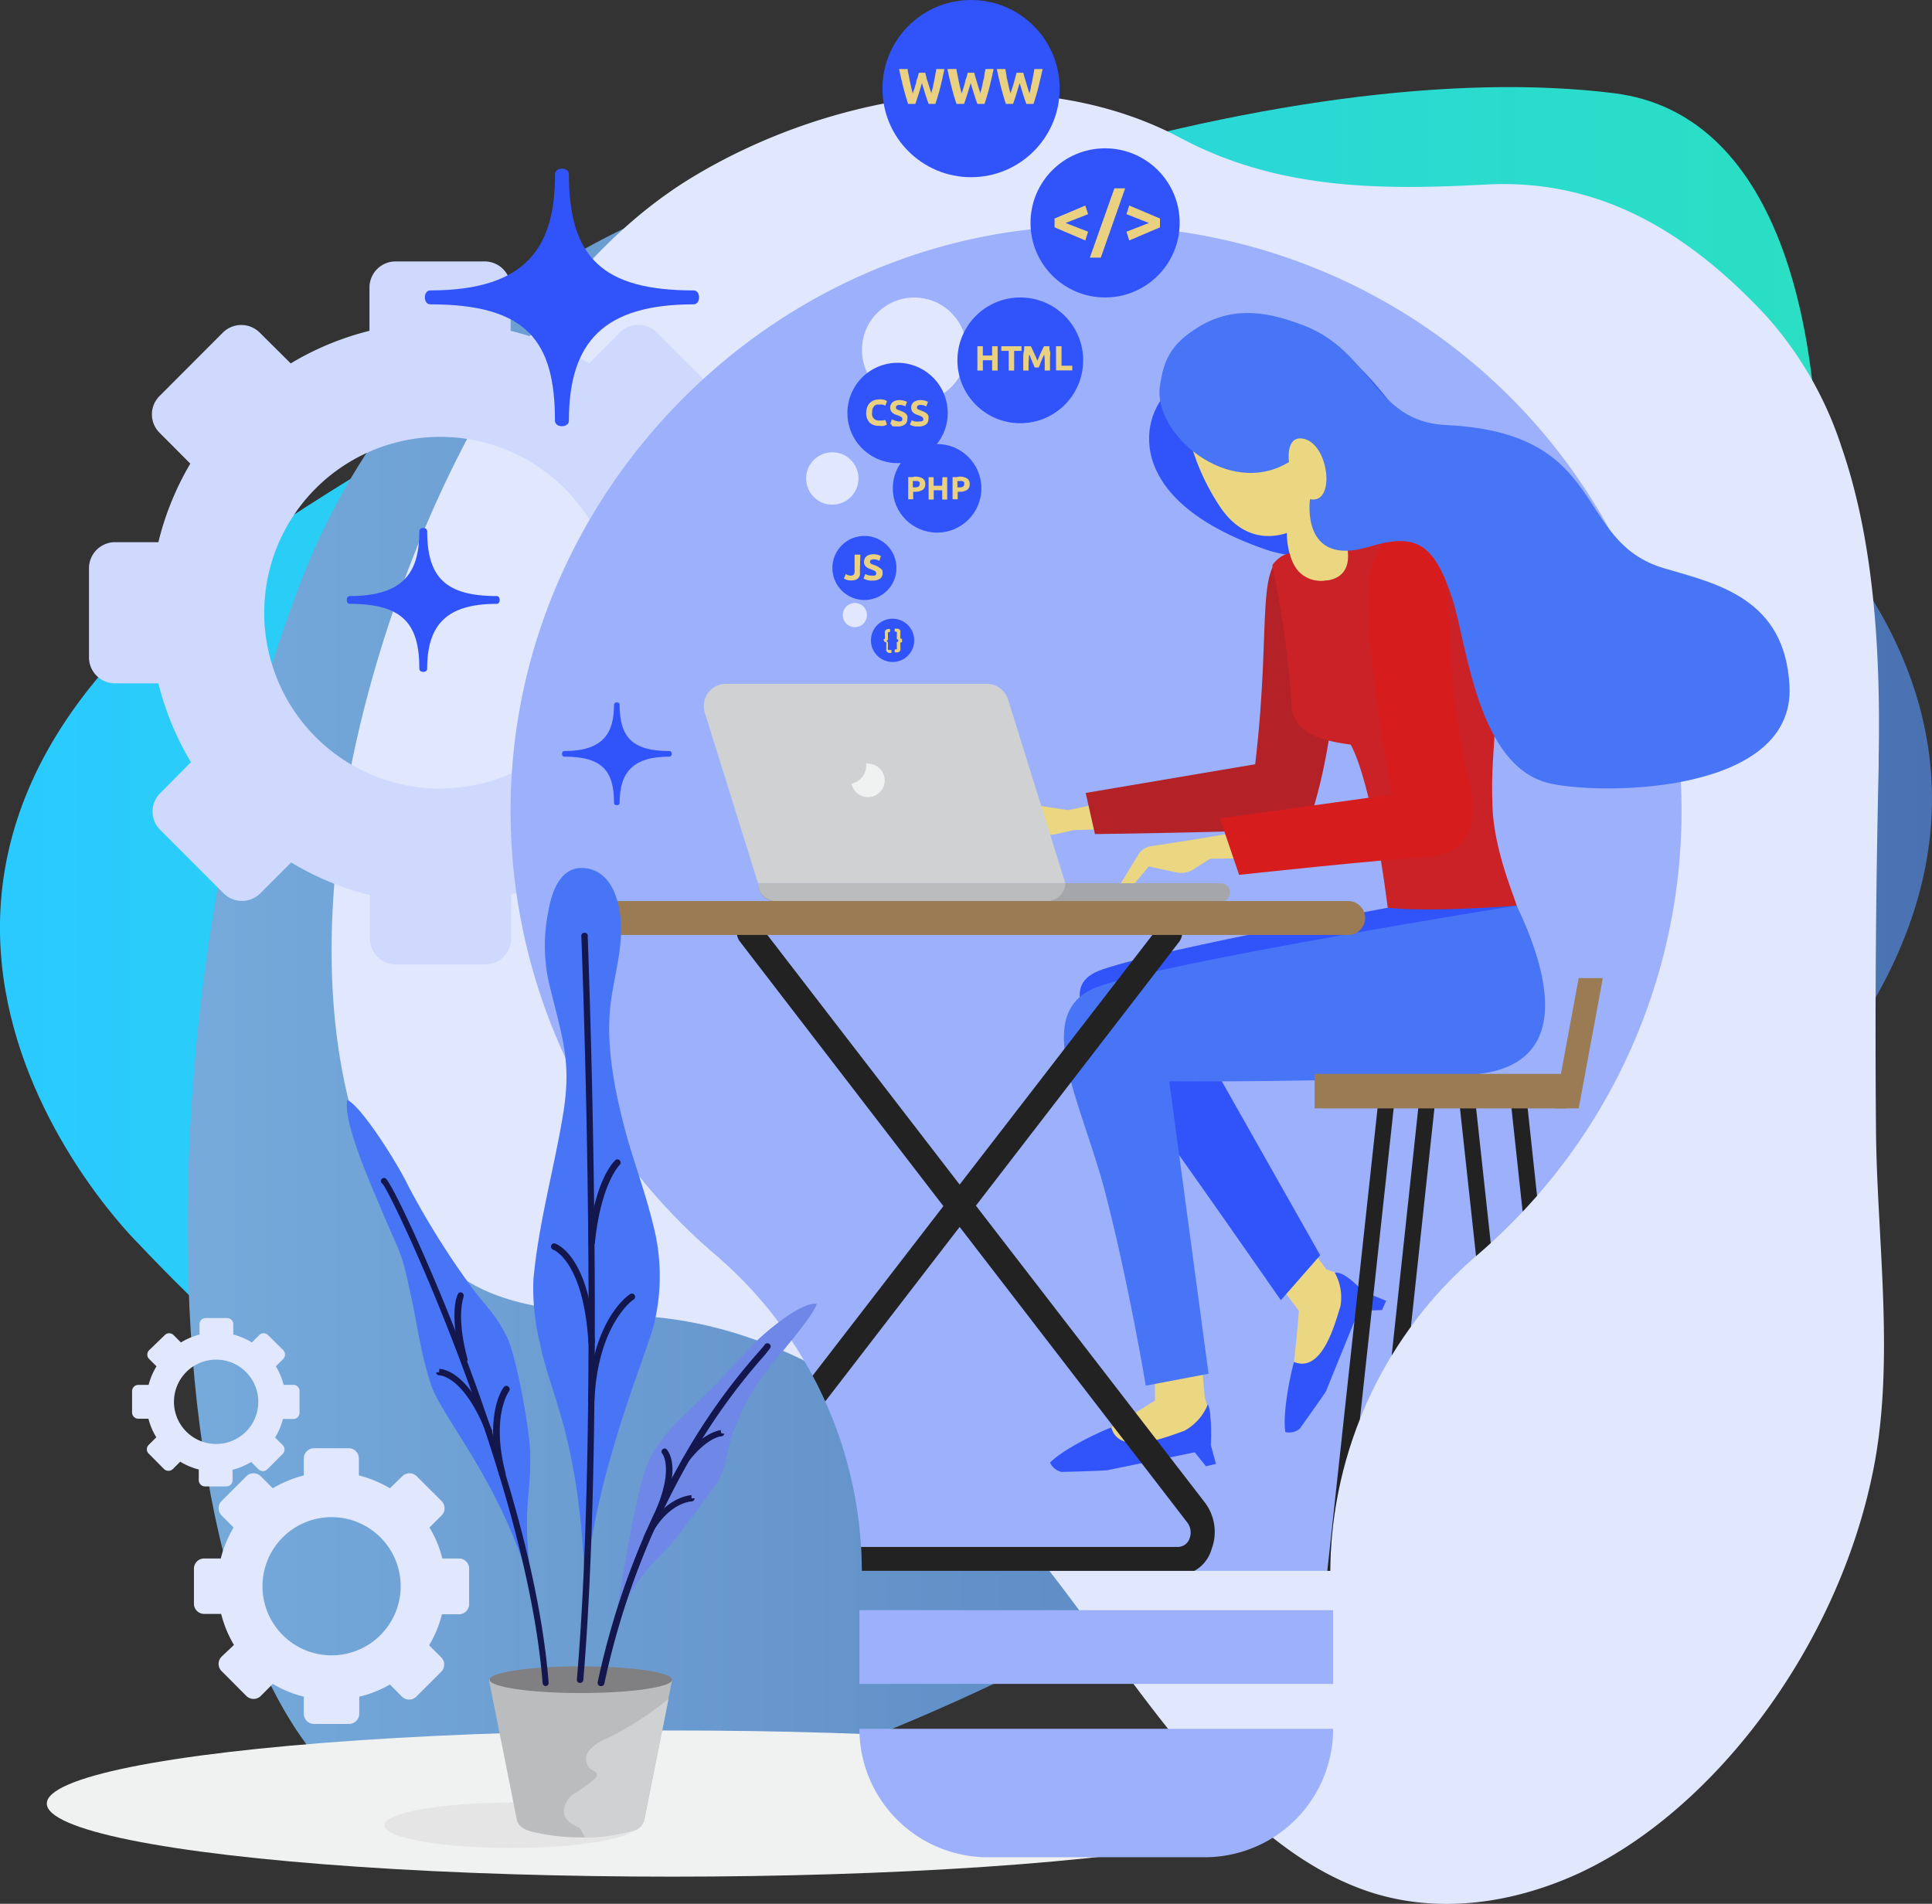 <svg id="Слой_1" data-name="Слой 1" xmlns="http://www.w3.org/2000/svg" xmlns:xlink="http://www.w3.org/1999/xlink" viewBox="0 0 208.01 204.99"><rect x="0" y="0" width="208.01" height="204.99" fill="#333333" stroke="none"/><defs><style>.cls-1{fill:#9cb0fb;}.cls-2{fill:url(#Безымянный_градиент);}.cls-3{fill:url(#Безымянный_градиент_2);}.cls-4{fill:#e1e7fd;}.cls-5{fill:#ced9fd;}.cls-6{fill:#f0f1f1;}.cls-7{clip-path:url(#clip-path);}.cls-8{fill:#ebd681;}.cls-9{fill:#3154fa;}.cls-10{fill:#b42228;}.cls-11{fill:#cb2228;}.cls-12{fill:#d71c1e;}.cls-13{fill:#cfd1d2;}.cls-14{fill:#a5a6a9;}.cls-15{fill:#babcbe;}.cls-16{fill:#4874f6;}.cls-17{fill:#222;}.cls-18{fill:#9b7b53;}.cls-19{fill:#e5e5e6;}.cls-20{fill:#808083;}.cls-21{fill:#13174e;}.cls-22{fill:#6f88e7;}.cls-23{fill:#ead181;}</style><linearGradient id="Безымянный_градиент" x1="579.71" y1="944.6" x2="775.49" y2="944.6" gradientTransform="translate(-579.69 -848.99)" gradientUnits="userSpaceOnUse"><stop offset="0" stop-color="#2acaff"/><stop offset="1" stop-color="#2adfc3"/></linearGradient><linearGradient id="Безымянный_градиент_2" x1="599.9" y1="956.87" x2="787.72" y2="956.87" gradientTransform="translate(-579.69 -848.99)" gradientUnits="userSpaceOnUse"><stop offset="0" stop-color="#76aadb"/><stop offset="1" stop-color="#4a72b2"/></linearGradient><clipPath id="clip-path" transform="translate(-0.02 -0.62)"><path class="cls-1" d="M159.24,135.61a45.22,45.22,0,0,0-16,34.15H92.81A45,45,0,0,0,77,135.69,62.85,62.85,0,0,1,55,87c.47-32.89,27.18-60.52,60-62a63,63,0,0,1,44.17,110.67ZM143.55,174h-51v7.93h51Zm0,12.77h-51a13.83,13.83,0,0,0,13.83,13.83h23.35A13.82,13.82,0,0,0,143.55,186.77Z"/></clipPath></defs><title>page-development-4</title><path class="cls-2" d="M14.88,134.48S-26,94.48,27.83,58.56s112.1-52.15,146-47.9,25.38,86-3.89,135.65S70.31,193.23,14.88,134.48Z" transform="translate(-0.02 -0.62)"/><path class="cls-3" d="M187.11,49.35s47.07,32.57,0,77S85.38,196.61,51.22,198.13s-39.48-80.47-19-134.38S122.58.76,187.11,49.35Z" transform="translate(-0.02 -0.62)"/><path class="cls-4" d="M202,122.27q-.17-19.53.29-39.18c0-.34,0-.69,0-1,.21-11.63-.56-23.41-4-33.34A39.35,39.35,0,0,0,190,34.44c-9.32-9.93-18.87-14.54-30-13.95s-22.29.62-32.85-5c-15.5-8.29-37-5.32-52.83,4.36-13.7,8.41-23.61,25-29.83,40.76-6.61,16.76-11.56,39.39-7,58.23,2.09,8.56,7,17,14.38,20.56,6.29,3,13.59,2.31,20.46,3.25,12,1.65,22.84,8.44,32.08,17.32,14.16,13.6,24.26,37.46,42.26,44.08,6.85,2.51,14.78,2,22.62-1.4,14.81-6.47,28.63-24.45,32.45-43.91C204.05,147,202.09,133.88,202,122.27Z" transform="translate(-0.02 -0.62)"/><path class="cls-5" d="M82.42,59H77.76a31.08,31.08,0,0,0-3.52-8.48l3.3-3.3a2.79,2.79,0,0,0,0-4l-6.79-6.79a2.81,2.81,0,0,0-4,0l-3.29,3.3A31.12,31.12,0,0,0,55,36.24V31.57a2.8,2.8,0,0,0-2.8-2.8h-9.6a2.81,2.81,0,0,0-2.8,2.8v4.67a31.06,31.06,0,0,0-8.48,3.51L28,36.45a2.81,2.81,0,0,0-4,0l-6.78,6.79a2.79,2.79,0,0,0,0,4l3.29,3.3A31.06,31.06,0,0,0,17.07,59H12.41a2.81,2.81,0,0,0-2.81,2.8v9.6a2.8,2.8,0,0,0,2.81,2.8h4.66a31.12,31.12,0,0,0,3.51,8.49L17.29,86a2.79,2.79,0,0,0,0,4l6.78,6.79a2.81,2.81,0,0,0,4,0l3.3-3.3a31.08,31.08,0,0,0,8.48,3.52v4.66a2.8,2.8,0,0,0,2.8,2.8h9.6a2.8,2.8,0,0,0,2.8-2.8V96.93a31.14,31.14,0,0,0,8.49-3.52l3.29,3.3a2.81,2.81,0,0,0,4,0l6.79-6.79a2.79,2.79,0,0,0,0-4l-3.3-3.29a31.14,31.14,0,0,0,3.52-8.49h4.66a2.8,2.8,0,0,0,2.8-2.8v-9.6A2.8,2.8,0,0,0,82.42,59Zm-35,26.54A18.94,18.94,0,1,1,66.35,66.58,18.94,18.94,0,0,1,47.41,85.52Z" transform="translate(-0.02 -0.62)"/><path class="cls-4" d="M49.47,168.43H47.64a11.78,11.78,0,0,0-1.38-3.33l1.3-1.3a1.1,1.1,0,0,0,0-1.56l-2.67-2.66a1.1,1.1,0,0,0-1.56,0L42,160.87a12.59,12.59,0,0,0-3.34-1.38v-1.83a1.1,1.1,0,0,0-1.1-1.1H33.83a1.1,1.1,0,0,0-1.1,1.1v1.83a12.59,12.59,0,0,0-3.34,1.38l-1.29-1.29a1.1,1.1,0,0,0-1.56,0l-2.66,2.66a1.1,1.1,0,0,0,0,1.56l1.29,1.3a12.39,12.39,0,0,0-1.38,3.33H22a1.1,1.1,0,0,0-1.1,1.1v3.77a1.1,1.1,0,0,0,1.1,1.1h1.83a12.59,12.59,0,0,0,1.38,3.34L23.88,179a1.1,1.1,0,0,0,0,1.56l2.66,2.67a1.1,1.1,0,0,0,1.56,0l1.29-1.3a12,12,0,0,0,3.34,1.38v1.83a1.11,1.11,0,0,0,1.1,1.11H37.6a1.11,1.11,0,0,0,1.1-1.11v-1.83A12,12,0,0,0,42,182l1.29,1.3a1.1,1.1,0,0,0,1.56,0l2.67-2.67a1.1,1.1,0,0,0,0-1.56l-1.3-1.29a12,12,0,0,0,1.38-3.34h1.83a1.1,1.1,0,0,0,1.1-1.1v-3.77A1.1,1.1,0,0,0,49.47,168.43ZM35.72,178.86a7.44,7.44,0,1,1,7.44-7.44A7.44,7.44,0,0,1,35.72,178.86Z" transform="translate(-0.02 -0.62)"/><path class="cls-4" d="M31.68,149.74H30.56a7.56,7.56,0,0,0-.84-2l.79-.79a.68.68,0,0,0,0-.95l-1.63-1.62a.66.66,0,0,0-.95,0l-.79.79a7.16,7.16,0,0,0-2-.85v-1.11a.67.67,0,0,0-.67-.67h-2.3a.67.67,0,0,0-.67.67v1.11a7.28,7.28,0,0,0-2,.85l-.79-.79a.66.66,0,0,0-.95,0L16.08,146a.66.66,0,0,0,0,.95l.79.79a7.28,7.28,0,0,0-.85,2H14.91a.67.67,0,0,0-.67.67v2.3a.67.67,0,0,0,.67.67H16a7.16,7.16,0,0,0,.85,2l-.79.79a.66.66,0,0,0,0,1l1.62,1.63a.68.68,0,0,0,.95,0l.79-.79a7.56,7.56,0,0,0,2,.84V160a.67.67,0,0,0,.67.67h2.3a.67.67,0,0,0,.67-.67v-1.12a7.43,7.43,0,0,0,2-.84l.79.79a.68.68,0,0,0,.95,0l1.63-1.63a.68.68,0,0,0,0-1l-.79-.79a7.43,7.43,0,0,0,.84-2h1.12a.67.67,0,0,0,.67-.67v-2.3A.67.67,0,0,0,31.68,149.74Zm-8.39,6.36a4.54,4.54,0,1,1,4.54-4.54A4.53,4.53,0,0,1,23.29,156.1Z" transform="translate(-0.02 -0.62)"/><ellipse class="cls-6" cx="72.33" cy="194.2" rx="67.29" ry="7.87"/><path class="cls-1" d="M159.24,135.61a45.22,45.22,0,0,0-16,34.15H92.81A45,45,0,0,0,77,135.69,62.85,62.85,0,0,1,55,87c.47-32.89,27.18-60.52,60-62a63,63,0,0,1,44.17,110.67ZM143.55,174h-51v7.93h51Zm0,12.77h-51a13.83,13.83,0,0,0,13.83,13.83h23.35A13.82,13.82,0,0,0,143.55,186.77Z" transform="translate(-0.02 -0.62)"/><g class="cls-7"><path class="cls-8" d="M139.87,133.22l2.94,4.08,1.85.65c.69.25,1.6,1.34,1.35,2-1.27,3.52-5.44,13-6.5,14.39,0,0-1.41-1.18-.9-2.37s1.26-10.19,1.26-10.19L137.06,138Z" transform="translate(-0.02 -0.62)"/><path class="cls-9" d="M146.73,139.66s-1.86-2.18-3-2a5.47,5.47,0,0,1,.61,3.61c-.55,1.7-1.92,7.26-5,6-.53,1.91-1.23,5.73-.93,7.55a1.78,1.78,0,0,0,1.55-.37s2.1-2.93,2.81-4l3.53-8.68,2.52-.09.44-1Z" transform="translate(-0.02 -0.62)"/><path class="cls-9" d="M149.43,98.36s-27.93,5.13-31.57,7-.56,6.3,4.35,13,15.71,22.26,15.71,22.26l4.24-4.84L130,114.28s29.11.59,32-2.8,2.78-8,1.31-13.35Z" transform="translate(-0.02 -0.62)"/><path class="cls-9" d="M127.11,42.19c-2.76-.06-9.2,11.24,9.18,17.6C142.57,62,154.56,59.3,157,56c0,0-9.95-21.64-20.52-20.59C127.7,36.3,127.11,42.19,127.11,42.19Z" transform="translate(-0.02 -0.62)"/><path class="cls-8" d="M105.32,89.7,109.49,87l5.49.85L133.7,84l.63,5.49L115.65,90l-2,.45a2.5,2.5,0,0,1-1.72-.24l-2.5-1.35L105.76,91Z" transform="translate(-0.02 -0.62)"/><path class="cls-10" d="M139.21,60.13c-4.3.56-2.18,7-4.05,22.78L116.91,86l1,4.43s19.78-.24,22.8-.74C144,81.48,146.48,59.19,139.21,60.13Z" transform="translate(-0.02 -0.62)"/><path class="cls-8" d="M147.21,59.27c-1.92,1.79-1.61,4-4.41,3.87-4.36.61-4.23-5.13-4.23-5.13-1.68.56-4.76.83-7.22-2.86a24.51,24.51,0,0,1-4-11.53c-.27-2.28.7-3.76,4.56-4.83s6.71.09,9.87,4.2c2.58,3.37,3,11.29,3,11.29C145.51,55.73,147.21,59.27,147.21,59.27Z" transform="translate(-0.02 -0.62)"/><path class="cls-11" d="M163.31,98.13s-9.11.75-13.88.23c-1.82-14.26-4-17.57-4-17.57-4.91-.61-6.36-2.18-6.36-4.55A108.47,108.47,0,0,0,137,61.49a3.11,3.11,0,0,1,1.87-1.29,3.43,3.43,0,0,0,3.9,2.94c3.7-.44,2-4.66,2-4.66a7.72,7.72,0,0,1,6.25-.91,11,11,0,0,1,5.54,3.55c3.51,3.9,3.68,8,4.25,13.22s-.37,7.21-.08,13.56C161,92.4,163,97,163.31,98.13Z" transform="translate(-0.02 -0.62)"/><path class="cls-8" d="M120.21,96.53l2.43-4a2,2,0,0,1,1.29-.79l4.93-.77,20.59-3.47.22,5.28-19.37.31-1.82,1.16a2.44,2.44,0,0,1-1.79.31l-3-.64-2.88,3.51Z" transform="translate(-0.02 -0.62)"/><path class="cls-12" d="M148,60.75c.83-1.9,1.64-3.22,3.92-3.14,6.38.23,2,9.69,6.48,28.11.45,1.87.71,6.86-4.57,7.16s-20.4,1.94-20.4,1.94l-2.07-6.08,18.54-2.57S145.83,65.66,148,60.75Z" transform="translate(-0.02 -0.62)"/><path class="cls-13" d="M114.72,95.71H81.63L75.9,77.35a2.39,2.39,0,0,1,2.29-3.1h28.07a2.4,2.4,0,0,1,2.29,1.68Z" transform="translate(-0.02 -0.62)"/><path class="cls-14" d="M81.61,95.1h49.82a1,1,0,0,1,1,1v0a1,1,0,0,1-1,1H83.54a1.93,1.93,0,0,1-1.93-1.93v0a0,0,0,0,1,0,0Z"/><path class="cls-15" d="M81.61,95.1H114.7a0,0,0,0,1,0,0v0A1.93,1.93,0,0,1,112.78,97H83.54a1.93,1.93,0,0,1-1.93-1.93v0A0,0,0,0,1,81.61,95.1Z"/><path class="cls-6" d="M93.48,82.83a1.52,1.52,0,0,0-.21,0A2,2,0,0,1,91.71,85v0a1.8,1.8,0,1,0,1.77-2.15Z" transform="translate(-0.02 -0.62)"/><path class="cls-8" d="M129.36,146.83l.37,4.26.59,1.87c.22.7-.11,2.08-.8,2.29-3.58,1.09-13.68,3.46-15.41,3.43,0,0,.09-1.83,1.35-2.14s8.91-5.11,8.91-5.11l0-3.61Z" transform="translate(-0.02 -0.62)"/><path class="cls-9" d="M130.39,156.24s.17-3.49-.33-4.4a5.63,5.63,0,0,1-2.54,2.85c-1.7.58-7,2.82-7.85-.37-1.84.72-5.32,2.46-6.6,3.79a1.81,1.81,0,0,0,1.23,1s3.6-.08,4.92-.18l9.43-1.93,1.21,1.5,1.08-.25Z" transform="translate(-0.02 -0.62)"/><path class="cls-16" d="M163.31,98.13c2.48,5.21,7.38,17.49-5.11,18.22-14.38.85-32.29.7-32.29.7l4.23,31.49-6.76,1.28s-1.82-11-4.37-20.82-8.18-19.46-.73-22.15S163.31,98.13,163.31,98.13Z" transform="translate(-0.02 -0.62)"/><path class="cls-17" d="M126.89,170.25H79.79a3.89,3.89,0,0,1-3.57-2.76,5.27,5.27,0,0,1,.69-5l24.68-32L79.68,102a1.74,1.74,0,0,1,.09-2.17,1.15,1.15,0,0,1,1.82.1l21.75,28.24L125.09,100a1.16,1.16,0,0,1,1.83-.1A1.76,1.76,0,0,1,127,102l-21.91,28.44,24.68,32a5.25,5.25,0,0,1,.69,5A3.88,3.88,0,0,1,126.89,170.25Zm-23.55-37.52L78.82,164.57a1.77,1.77,0,0,0-.23,1.69,1.33,1.33,0,0,0,1.2.93h47.1a1.35,1.35,0,0,0,1.21-.93,1.78,1.78,0,0,0-.24-1.69Z" transform="translate(-0.02 -0.62)"/><path class="cls-18" d="M145.12,101.29H61.56a1.82,1.82,0,0,1-1.82-1.83h0a1.82,1.82,0,0,1,1.82-1.82h83.56A1.83,1.83,0,0,1,147,99.46h0A1.83,1.83,0,0,1,145.12,101.29Z" transform="translate(-0.02 -0.62)"/><polygon class="cls-17" points="169.36 164.8 147.81 164.8 152.75 118.86 154.47 119.04 149.73 163.08 167.45 163.08 162.72 119.19 164.44 119.01 169.36 164.8"/><path class="cls-17" d="M164.42,170.38H142.86l5.78-53.24h10Zm-19.64-1.72H162.5l-5.41-49.8h-6.9Z" transform="translate(-0.02 -0.62)"/><rect class="cls-18" x="141.54" y="115.63" width="27.11" height="3.72"/><polygon class="cls-18" points="169.97 119.35 167.37 119.35 169.97 105.32 172.57 105.32 169.97 119.35"/></g><path class="cls-16" d="M147.44,59.49c-7.45,2.27-6.38-5.12-6.38-5.12,2.83.63,2.06-6.15-.83-6.53-1.83-.25-1.43,2.53-1.43,2.53-6.55,4-14.65-3.1-13.9-8.16.4-2.73,1.08-4.52,4.24-6.43,3.88-2.34,7.71-1.46,11.19-.14,7.47,2.85,7.59,10.39,15.38,10.75,17.68.82,13.57,12.52,23.51,15.43,5.72,1.67,13,3.25,13.47,12.68C193.25,85.94,173.11,86.29,167,85c-7.92-1.69-9-14.92-10.61-19.9C154.4,59,152.38,58,147.44,59.49Z" transform="translate(-0.02 -0.62)"/><path class="cls-9" d="M72.11,82.09c-3.85,0-5.38,1.59-5.38,5,0,.31-.6.31-.6,0,0-3.43-1.22-5-5.37-5-.31,0-.31-.6,0-.6,4.28,0,5.37-2,5.37-5,0-.32.6-.32.6,0,0,3.6,1.46,5,5.38,5C72.42,81.49,72.42,82.09,72.11,82.09Z" transform="translate(-0.02 -0.62)"/><path class="cls-9" d="M53.5,65.64c-5.37,0-7.49,2.22-7.49,7,0,.44-.84.44-.84,0,0-4.77-1.7-7-7.49-7-.44,0-.44-.84,0-.84,6,0,7.49-2.76,7.49-7,0-.44.84-.44.84,0,0,5,2,7,7.49,7C53.93,64.8,53.93,65.64,53.5,65.64Z" transform="translate(-0.02 -0.62)"/><path class="cls-9" d="M74.7,33.39c-9.62,0-13.43,4-13.43,12.53,0,.79-1.5.79-1.5,0,0-8.56-3-12.53-13.43-12.53-.77,0-.77-1.5,0-1.5,10.71,0,13.44-5,13.44-12.52,0-.79,1.49-.79,1.49,0,0,9,3.65,12.52,13.43,12.52C75.48,31.89,75.48,33.39,74.7,33.39Z" transform="translate(-0.02 -0.62)"/><path class="cls-19" d="M68.69,197.16c0,1.35-6.11,2.44-13.65,2.44s-13.65-1.09-13.65-2.44,6.12-2.44,13.65-2.44S68.69,195.81,68.69,197.16Z" transform="translate(-0.02 -0.62)"/><path class="cls-15" d="M67.8,197.83a22.18,22.18,0,0,1-10.56,0c-.74-.19-1.43-.54-1.58-1.3l-3-15.05H72.39l-3,15.05C69.23,197.29,68.54,197.61,67.8,197.83Z" transform="translate(-0.02 -0.62)"/><ellipse class="cls-20" cx="62.54" cy="180.86" rx="9.83" ry="1.44"/><path class="cls-13" d="M72,183.54a34,34,0,0,1-6.71,4.3,4.72,4.72,0,0,0-1.85,1.27,1.45,1.45,0,0,0,.18,2c.27.18.67.3.66.62a.59.59,0,0,1-.18.37,18.27,18.27,0,0,1-2.45,1.78c-.78.65-1.28,1.9-.59,2.65a2.91,2.91,0,0,0,1.11.78c.56.21.68,1.15.9,1.15a15.48,15.48,0,0,0,4.75-.64,1.63,1.63,0,0,0,1.59-1.3Z" transform="translate(-0.02 -0.62)"/><path class="cls-16" d="M59.12,106.43a18.38,18.38,0,0,1-.07-7.64c.44-2.65,1.6-5.14,4.24-4.65s3.43,3.54,3.57,5.75c.2,3.07-.78,6-1.12,9-.51,4.57.54,9.57,1.74,14,1,3.56,2.16,6.45,3.1,10.61a21.88,21.88,0,0,1-.11,9.55C69.63,146.58,64.1,159,63,171.76c-.51-16.31-3.75-20.88-4.83-26.44a24.82,24.82,0,0,1-.72-6.9c.53-5.94,2.17-11.72,3.16-17.6S60.61,112.59,59.12,106.43Z" transform="translate(-0.02 -0.62)"/><path class="cls-21" d="M62.44,181.83h0a.33.33,0,0,1-.31-.37c2.51-29.28.5-79.5.48-80a.35.35,0,1,1,.69,0c0,.51,2,50.77-.48,80.1A.36.36,0,0,1,62.44,181.83Z" transform="translate(-0.02 -0.62)"/><path class="cls-21" d="M63.66,151.74h0a.35.35,0,0,1-.33-.36c.39-8.61,4.32-11.28,4.49-11.39a.35.35,0,1,1,.38.58h0s-3.81,2.62-4.18,10.84A.34.34,0,0,1,63.66,151.74Z" transform="translate(-0.02 -0.62)"/><path class="cls-21" d="M63.71,145.5a.34.34,0,0,1-.34-.32c-.52-8.74-3.76-10-3.8-10a.35.35,0,0,1-.21-.44.34.34,0,0,1,.43-.22c.15.05,3.72,1.31,4.27,10.6a.35.35,0,0,1-.33.36Z" transform="translate(-0.02 -0.62)"/><path class="cls-21" d="M63.68,134.76h0a.35.35,0,0,1-.31-.38c.65-6.78,2.8-8.74,2.89-8.82a.33.33,0,0,1,.48,0,.35.35,0,0,1,0,.49s-2,1.93-2.67,8.37A.33.33,0,0,1,63.68,134.76Z" transform="translate(-0.02 -0.62)"/><path class="cls-16" d="M40.91,130.47c-.76-1.88-4-9-3.5-11.41,1.41.56,5.32,6.63,6.61,9.34a88.43,88.43,0,0,0,6.7,10.72c1.68,2.3,2.63,2.91,3.89,5.49.93,1.84,2.37,9.45,2.48,12.19.22,5.11-1.11,6.13.39,15.78-3.2-12.14-10-19.37-11.1-23-1.26-4.1-1.29-5.77-2.27-10.16S43.31,136.18,40.91,130.47Z" transform="translate(-0.02 -0.62)"/><path class="cls-21" d="M58.79,182.17a.36.36,0,0,1-.35-.32c-1.71-21.76-15.9-52.07-17.22-53.75a.28.28,0,0,1-.09-.07.34.34,0,0,1,0-.48.38.38,0,0,1,.37-.07c.58.24,4.77,9.1,8.44,18.75s8.2,23.56,9.15,35.57a.34.34,0,0,1-.32.37Zm-17.17-54.1,0,0Zm0,0Z" transform="translate(-0.02 -0.62)"/><path class="cls-21" d="M54.08,159.67a.35.35,0,0,1-.33-.26c-1.61-6.19.29-9.31.6-9.51a.34.34,0,0,1,.48.11.33.33,0,0,1,0,.4c-.09.13-1.94,2.83-.38,8.82a.34.34,0,0,1-.25.42Z" transform="translate(-0.02 -0.62)"/><path class="cls-21" d="M52.69,155.11a.35.35,0,0,1-.32-.22c-2.34-5.9-4.79-6.17-5.06-6.18a.37.37,0,0,1-.34-.29l.34-.06,0-.34c.53,0,3.24.44,5.68,6.61a.34.34,0,0,1-.19.45A.31.31,0,0,1,52.69,155.11Z" transform="translate(-0.02 -0.62)"/><path class="cls-21" d="M50,147.36a.34.34,0,0,1-.33-.25c-1.3-4.94-.51-7.18-.2-7.31a.35.35,0,0,1,.45.19.39.39,0,0,1,0,.3c0,.11-.81,2,.43,6.64a.35.35,0,0,1-.25.42Z" transform="translate(-0.02 -0.62)"/><path class="cls-22" d="M80.58,145.92c1-1.14,5.4-5.11,7.37-4.92-.23,1.11-3.59,5-4.92,6.64a23.91,23.91,0,0,0-4.23,7.66c-.59,1.86-.46,2.65-1.24,4.37-.6,1.17-3.69,5.19-4.83,6.66C70.59,169,68.25,170,66,176.62c1.5-8.7,2.72-17.16,4.37-19.68,1.82-2.74,2.86-3.51,5.29-5.85S77.41,149.31,80.58,145.92Z" transform="translate(-0.02 -0.62)"/><path class="cls-21" d="M64.71,182.17h-.07a.35.35,0,0,1-.27-.41,84.07,84.07,0,0,1,9.49-24.69,66.91,66.91,0,0,1,8-11.06l.46-.54a.35.35,0,0,1,.42-.2.37.37,0,0,1,.24.23c.06.21,0,.23-.6,1a66.76,66.76,0,0,0-7.9,10.95,83.57,83.57,0,0,0-9.4,24.48A.34.34,0,0,1,64.71,182.17Z" transform="translate(-0.02 -0.62)"/><path class="cls-21" d="M69.66,166.5a.29.29,0,0,1-.16,0,.35.35,0,0,1-.16-.46c1.94-4,4.61-4.39,5.13-4.43l0,.34h.34a.35.35,0,0,1-.33.34c-.28,0-2.74.3-4.55,4A.35.35,0,0,1,69.66,166.5Z" transform="translate(-0.02 -0.62)"/><path class="cls-21" d="M71.06,163.42a.35.35,0,0,1-.14,0,.34.34,0,0,1-.18-.45c1.7-4.14.69-5.68.61-5.79a.34.34,0,0,1-.08-.38.34.34,0,0,1,.46-.18s1.77,1.47-.36,6.61A.34.34,0,0,1,71.06,163.42Z" transform="translate(-0.02 -0.62)"/><path class="cls-21" d="M73.78,158.26a.33.33,0,0,1-.21-.07.36.36,0,0,1-.07-.49c2-2.64,3.65-3,4.11-3.1l.06.34L78,155a.36.36,0,0,1-.31.28c-.28,0-1.75.35-3.65,2.84A.33.33,0,0,1,73.78,158.26Z" transform="translate(-0.02 -0.62)"/><circle class="cls-9" cx="118.98" cy="24" r="8.03"/><path class="cls-23" d="M113.56,24.15l3.31-1.4.3.93-2.42.95,2.42.94-.3.94-3.31-1.41Z" transform="translate(-0.02 -0.62)"/><path class="cls-23" d="M118.54,28.36h-1.18L120,20.9h1.16Z" transform="translate(-0.02 -0.62)"/><path class="cls-23" d="M124.91,25.1l-3.31,1.41-.3-.94,2.42-.94-2.42-.95.3-.93,3.31,1.4Z" transform="translate(-0.02 -0.62)"/><circle class="cls-9" cx="104.55" cy="9.54" r="9.54"/><path class="cls-23" d="M99.63,8.45l.14.51c0,.18.11.37.17.57l.18.6c.06.2.12.38.18.55,0-.18.09-.38.14-.6s.1-.44.14-.67.09-.46.13-.69l.12-.67h.87c-.12.63-.27,1.27-.43,1.92s-.35,1.26-.54,1.84H100c-.13-.35-.25-.71-.37-1.09s-.24-.77-.35-1.15c-.12.38-.23.76-.35,1.15s-.24.74-.36,1.09h-.78c-.19-.58-.37-1.2-.53-1.84s-.31-1.29-.44-1.92h.92c0,.22.07.44.12.67s.09.46.13.69l.15.67q.08.33.15.6l.19-.56.18-.6c0-.2.11-.39.16-.57s.09-.35.13-.5Z" transform="translate(-0.02 -0.62)"/><path class="cls-23" d="M104.91,8.45l.14.51c.06.18.11.37.17.57l.18.6c.06.2.12.38.18.55,0-.18.1-.38.14-.6s.1-.44.14-.67S106,9,106,8.72l.12-.67H107c-.13.63-.28,1.27-.44,1.92s-.35,1.26-.54,1.84h-.77c-.13-.35-.25-.71-.37-1.09s-.24-.77-.35-1.15c-.12.38-.23.76-.35,1.15s-.24.74-.36,1.09H103c-.2-.58-.38-1.2-.54-1.84s-.31-1.29-.44-1.92H103c0,.22.07.44.12.67s.09.46.13.69l.15.67q.08.33.15.6c.06-.18.13-.36.19-.56l.18-.6c0-.2.11-.39.16-.57l.13-.5Z" transform="translate(-0.02 -0.62)"/><path class="cls-23" d="M110.19,8.45l.14.51c.06.18.11.37.17.57l.18.6c.06.2.12.38.18.55q.08-.27.15-.6c0-.22.09-.44.13-.67s.09-.46.13-.69l.12-.67h.88c-.13.63-.28,1.27-.44,1.92s-.35,1.26-.54,1.84h-.77c-.13-.35-.25-.71-.37-1.09s-.23-.77-.35-1.15c-.12.38-.23.76-.35,1.15s-.23.74-.36,1.09h-.77c-.2-.58-.37-1.2-.54-1.84s-.31-1.29-.44-1.92h.92l.12.67c0,.23.09.46.13.69l.15.67q.07.33.15.6c.06-.18.13-.36.19-.56l.18-.6c.06-.2.11-.39.16-.57l.13-.5Z" transform="translate(-0.02 -0.62)"/><circle class="cls-4" cx="98.45" cy="38.28" r="5.64" transform="translate(-1.03 73.22) rotate(-40.91)"/><circle class="cls-4" cx="89.61" cy="51.52" r="2.82"/><path class="cls-4" d="M93.36,66.84a1.3,1.3,0,1,0-1.3,1.31A1.3,1.3,0,0,0,93.36,66.84Z" transform="translate(-0.02 -0.62)"/><circle class="cls-9" cx="109.85" cy="38.8" r="6.77"/><path class="cls-23" d="M106.84,37.9h.59v2.62h-.59V39.41h-1v1.11h-.59V37.9h.59v1h1Z" transform="translate(-0.02 -0.62)"/><path class="cls-23" d="M110,37.9v.5h-.79v2.12h-.59V38.4h-.79v-.5Z" transform="translate(-0.02 -0.62)"/><path class="cls-23" d="M111,37.9a2.86,2.86,0,0,1,.16.31l.18.39.2.44.17.42q.09-.2.18-.42c.07-.15.13-.29.19-.44l.19-.39a2.86,2.86,0,0,1,.16-.31H113c0,.17,0,.37.07.58s0,.44,0,.68,0,.47,0,.7,0,.46,0,.66h-.57c0-.25,0-.53,0-.83s0-.6-.06-.91c0,.11-.1.22-.15.35l-.17.39-.15.37c0,.12-.1.22-.13.3h-.42l-.12-.3c-.06-.12-.11-.24-.16-.37l-.17-.39c0-.13-.1-.24-.15-.35l-.06.91c0,.3,0,.58,0,.83h-.57q0-.3,0-.66c0-.23,0-.47,0-.7s0-.46.06-.68,0-.41.07-.58Z" transform="translate(-0.02 -0.62)"/><path class="cls-23" d="M115.47,40v.5h-1.75V37.9h.59V40Z" transform="translate(-0.02 -0.62)"/><circle class="cls-9" cx="96.65" cy="45.08" r="5.4" transform="translate(-8.1 24.38) rotate(-14.15)"/><path class="cls-23" d="M94.63,46.47a1.31,1.31,0,0,1-1-.37,1.46,1.46,0,0,1-.35-1.05,1.64,1.64,0,0,1,.11-.6,1.29,1.29,0,0,1,.29-.45,1.33,1.33,0,0,1,.44-.28,1.67,1.67,0,0,1,.55-.09,1.58,1.58,0,0,1,.32,0l.25.05.17.07.11.06-.18.49a2,2,0,0,0-.29-.11,1.52,1.52,0,0,0-.38,0,.87.87,0,0,0-.28,0,.61.61,0,0,0-.24.15.89.89,0,0,0-.17.27,1.16,1.16,0,0,0-.06.4,1.29,1.29,0,0,0,0,.35.67.67,0,0,0,.14.28.65.65,0,0,0,.24.19.8.8,0,0,0,.36.07l.24,0,.19,0,.14-.05.12,0,.16.49a1.28,1.28,0,0,1-.36.14A2.26,2.26,0,0,1,94.63,46.47Z" transform="translate(-0.02 -0.62)"/><path class="cls-23" d="M96.75,46l.21,0,.14-.06.07-.09a.36.36,0,0,0,0-.11.27.27,0,0,0-.13-.23,1.82,1.82,0,0,0-.43-.19l-.27-.1a1.43,1.43,0,0,1-.24-.16.62.62,0,0,1-.17-.22.79.79,0,0,1-.07-.32.89.89,0,0,1,.07-.34.86.86,0,0,1,.2-.26,1.07,1.07,0,0,1,.32-.16,1.31,1.31,0,0,1,.41-.06,1.65,1.65,0,0,1,.48.06,1.75,1.75,0,0,1,.33.13l-.18.48a1.45,1.45,0,0,0-.25-.1,1.06,1.06,0,0,0-.34-.05.6.6,0,0,0-.31.06.21.21,0,0,0-.1.19.2.2,0,0,0,0,.13.3.3,0,0,0,.1.09.52.52,0,0,0,.15.07.75.75,0,0,0,.18.07,3.4,3.4,0,0,1,.37.16.86.86,0,0,1,.26.18.6.6,0,0,1,.16.24,1,1,0,0,1,0,.33.71.71,0,0,1-.27.59,1.27,1.27,0,0,1-.8.21l-.33,0-.26-.05L96,46.33l-.13-.07.17-.48.3.12A1.78,1.78,0,0,0,96.75,46Z" transform="translate(-0.02 -0.62)"/><path class="cls-23" d="M99,46l.22,0,.13-.06a.18.18,0,0,0,.07-.09.2.2,0,0,0,0-.11.28.28,0,0,0-.12-.23,2,2,0,0,0-.43-.19l-.27-.1a1.43,1.43,0,0,1-.24-.16.62.62,0,0,1-.17-.22.66.66,0,0,1-.07-.32.74.74,0,0,1,.07-.34.73.73,0,0,1,.2-.26,1,1,0,0,1,.32-.16,1.31,1.31,0,0,1,.41-.06,1.68,1.68,0,0,1,.81.19l-.18.48-.25-.1a1.16,1.16,0,0,0-.34-.05.65.65,0,0,0-.32.06.22.22,0,0,0-.09.19.28.28,0,0,0,0,.13l.1.09.15.07.19.07c.14.05.26.11.37.16a1,1,0,0,1,.26.18.6.6,0,0,1,.16.24,1,1,0,0,1,0,.33.71.71,0,0,1-.27.59,1.31,1.31,0,0,1-.81.21l-.32,0-.26-.05-.19-.07a.91.91,0,0,1-.14-.07l.18-.48.3.12A1.75,1.75,0,0,0,99,46Z" transform="translate(-0.02 -0.62)"/><circle class="cls-9" cx="100.89" cy="52.58" r="4.77"/><path class="cls-23" d="M98.52,51.94a1.57,1.57,0,0,1,.83.19.7.7,0,0,1,.29.62.7.7,0,0,1-.3.63,1.48,1.48,0,0,1-.83.19h-.17v.81H97.8V52a2.2,2.2,0,0,1,.37,0Zm0,.47h-.22v.69h.17a.84.84,0,0,0,.43-.08.29.29,0,0,0,.14-.28.31.31,0,0,0,0-.17.24.24,0,0,0-.1-.1.43.43,0,0,0-.17-.06Z" transform="translate(-0.02 -0.62)"/><path class="cls-23" d="M101.49,52H102v2.41h-.54v-1h-.91v1H100V52h.54v.92h.91Z" transform="translate(-0.02 -0.62)"/><path class="cls-23" d="M103.31,51.94a1.53,1.53,0,0,1,.82.19.68.68,0,0,1,.29.62.71.71,0,0,1-.29.63,1.48,1.48,0,0,1-.83.19h-.17v.81h-.55V52a2.32,2.32,0,0,1,.38,0Zm0,.47h-.21v.69h.17a.8.8,0,0,0,.42-.08.29.29,0,0,0,.14-.28.43.43,0,0,0,0-.17.27.27,0,0,0-.11-.1.38.38,0,0,0-.16-.06Z" transform="translate(-0.02 -0.62)"/><circle class="cls-9" cx="93.08" cy="61.77" r="3.45" transform="translate(-10.17 18.48) rotate(-11.11)"/><path class="cls-23" d="M92.6,62.15a1.52,1.52,0,0,1,0,.38.81.81,0,0,1-.15.31.77.77,0,0,1-.31.21,1.35,1.35,0,0,1-.48.07,1.56,1.56,0,0,1-.46-.06,1.06,1.06,0,0,1-.32-.15l.2-.48a1.15,1.15,0,0,0,.25.12.87.87,0,0,0,.28.05.45.45,0,0,0,.33-.11.59.59,0,0,0,.09-.37V60.34h.62Z" transform="translate(-0.02 -0.62)"/><path class="cls-23" d="M93.93,62.6l.22,0a.26.26,0,0,0,.13-.06.13.13,0,0,0,.07-.09.2.2,0,0,0,0-.11.25.25,0,0,0-.12-.22,1.87,1.87,0,0,0-.44-.2l-.26-.1a1,1,0,0,1-.24-.16.62.62,0,0,1-.24-.54.74.74,0,0,1,.07-.34.63.63,0,0,1,.2-.26.76.76,0,0,1,.31-.16,1.42,1.42,0,0,1,.42-.06,1.68,1.68,0,0,1,.81.19L94.7,61l-.25-.1a1.16,1.16,0,0,0-.34-.05.65.65,0,0,0-.32.06.22.22,0,0,0-.09.19.28.28,0,0,0,0,.13l.1.09.15.07.19.07c.14.05.26.11.37.16a1,1,0,0,1,.26.18A.78.78,0,0,1,95,62a1,1,0,0,1,.05.33.7.7,0,0,1-.27.59,1.31,1.31,0,0,1-.81.21,1.57,1.57,0,0,1-.32,0l-.26-.05-.2-.07L93,62.92l.17-.49.3.12A1.84,1.84,0,0,0,93.93,62.6Z" transform="translate(-0.02 -0.62)"/><path class="cls-9" d="M98.45,69.57a2.33,2.33,0,1,0-2.32,2.33A2.32,2.32,0,0,0,98.45,69.57Z" transform="translate(-0.02 -0.62)"/><path class="cls-23" d="M95.12,69.45a.19.19,0,0,0,.17-.07.3.3,0,0,0,0-.18v-.4a.64.64,0,0,1,0-.2.31.31,0,0,1,.1-.15.38.38,0,0,1,.18-.09,1.09,1.09,0,0,1,.28,0h0v.31h-.07a.2.2,0,0,0-.16.06.31.31,0,0,0,0,.16v.35a.88.88,0,0,1,0,.24.45.45,0,0,1-.15.16.45.45,0,0,1,.15.16.88.88,0,0,1,0,.24v.35a.31.31,0,0,0,0,.16.2.2,0,0,0,.16.06H96v.31h0a1.09,1.09,0,0,1-.28,0,.38.38,0,0,1-.18-.09.31.31,0,0,1-.1-.15.64.64,0,0,1,0-.2V70a.36.36,0,0,0,0-.19.22.22,0,0,0-.17-.06Z" transform="translate(-0.02 -0.62)"/><path class="cls-23" d="M97.14,69.77a.24.24,0,0,0-.18.06.36.36,0,0,0,0,.19v.4a.64.64,0,0,1,0,.2.38.38,0,0,1-.09.15.51.51,0,0,1-.18.09,1.14,1.14,0,0,1-.28,0h-.06v-.31h.07a.18.18,0,0,0,.16-.06.24.24,0,0,0,0-.16V70a.61.61,0,0,1,0-.24.16.16,0,0,0,0-.32.61.61,0,0,1,0-.24v-.35a.24.24,0,0,0,0-.16.18.18,0,0,0-.16-.06h-.07v-.31h.06a1.14,1.14,0,0,1,.28,0,.51.51,0,0,1,.18.09.38.38,0,0,1,.09.15.64.64,0,0,1,0,.2v.4a.3.3,0,0,0,0,.18.21.21,0,0,0,.18.07Z" transform="translate(-0.02 -0.62)"/></svg>